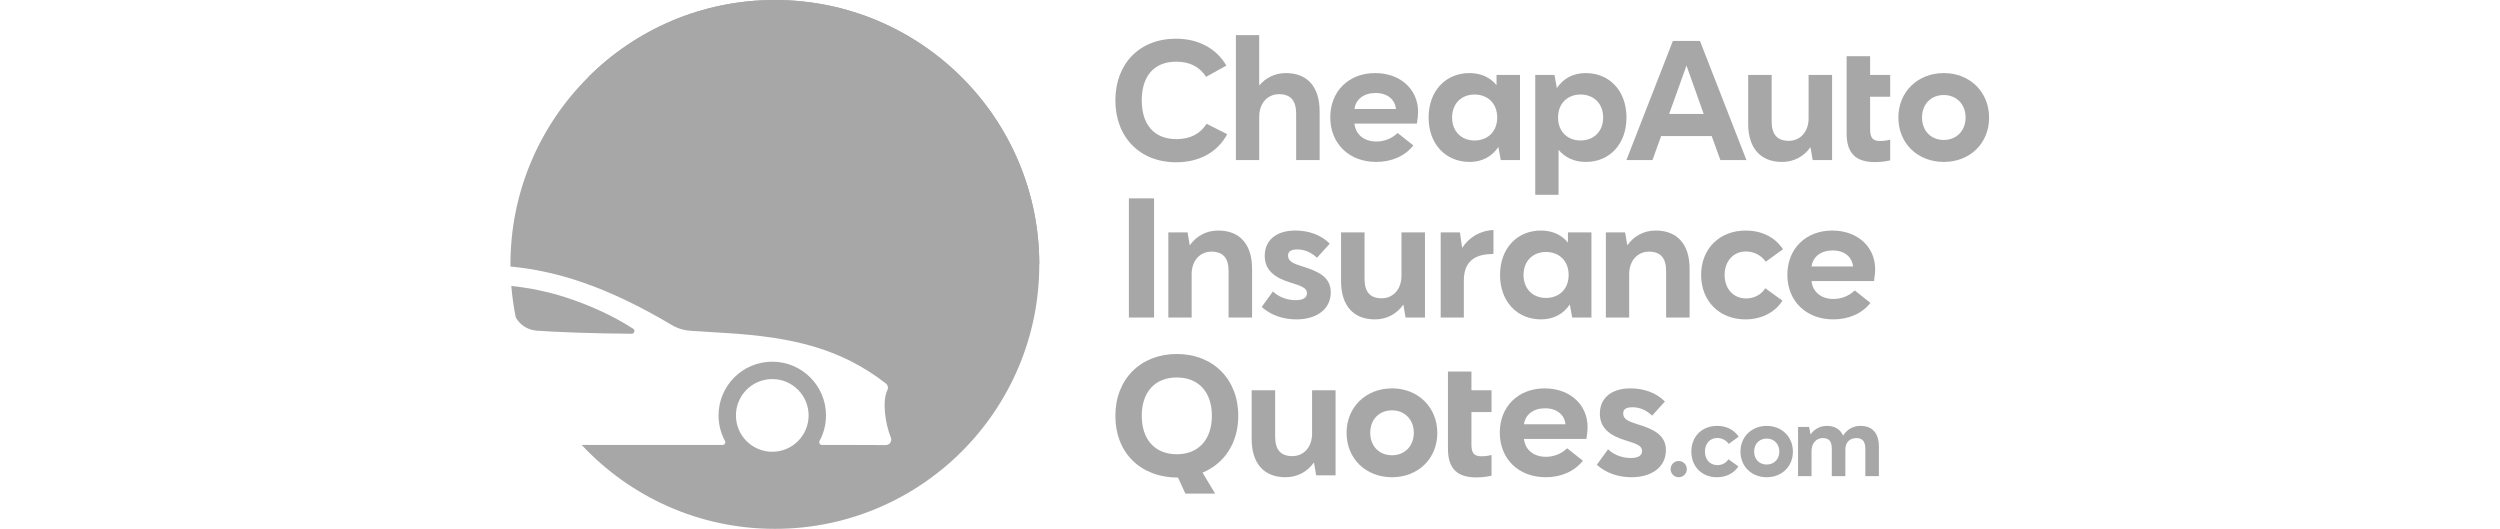 <?xml version="1.0" encoding="UTF-8" standalone="no"?>
<!-- Creator: CorelDRAW X7 -->

<svg
   xml:space="preserve"
   width="208"
   height="44"
   version="1.0"
   style="clip-rule:evenodd;fill-rule:evenodd;image-rendering:optimizeQuality;shape-rendering:geometricPrecision;text-rendering:geometricPrecision"
   viewBox="0 0 2057653.7 436220.82"
   id="svg76"
   sodipodi:docname="logo-footer.svg"
   inkscape:version="1.1.2 (0a00cf5339, 2022-02-04)"
   xmlns:inkscape="http://www.inkscape.org/namespaces/inkscape"
   xmlns:sodipodi="http://sodipodi.sourceforge.net/DTD/sodipodi-0.dtd"
   xmlns="http://www.w3.org/2000/svg"
   xmlns:svg="http://www.w3.org/2000/svg"><sodipodi:namedview
   id="namedview78"
   pagecolor="#ffffff"
   bordercolor="#666666"
   borderopacity="1.0"
   inkscape:pageshadow="2"
   inkscape:pageopacity="0.0"
   inkscape:pagecheckerboard="0"
   showgrid="true"
   inkscape:zoom="2.6849854"
   inkscape:cx="108.38048"
   inkscape:cy="-6.5177263"
   inkscape:window-width="1920"
   inkscape:window-height="1011"
   inkscape:window-x="0"
   inkscape:window-y="0"
   inkscape:window-maximized="1"
   inkscape:current-layer="Layer_x0020_1"><inkscape:grid
     type="xygrid"
     id="grid895" /></sodipodi:namedview>
 <defs
   id="defs4">
  <style
   type="text/css"
   id="style2">
   <![CDATA[
    .fil2 {fill:#0076FF}
    .fil3 {fill:white}
    .fil0 {fill:#0076FF;fill-rule:nonzero}
    .fil1 {fill:#07358B;fill-rule:nonzero}
   ]]>
  </style>
 </defs>
 <g
   id="Layer_x0020_1"
   inkscape:label="Layer 1"
   inkscape:groupmode="layer">
  
  
  
  
  
  
  
  
  
  
  
  
  
  
  
  
  
  
  
  
  
  
  
  
  
  
 <g
   id="g6706"
   transform="matrix(0.352,0,0,0.352,533006.77,-165763.72)"><g
     id="_1589190788128"
     style="clip-rule:evenodd;fill:#a7a7a7;fill-opacity:1;fill-rule:evenodd;image-rendering:optimizeQuality;shape-rendering:geometricPrecision;text-rendering:geometricPrecision"
     transform="matrix(0.99,0,0,0.99,-324449.6,470919.67)"><g
       id="g15"
       style="fill:#a7a7a7;fill-opacity:1"><path
         class="fil0"
         d="m 3392819,172969 c -61646,0 -107576,44321 -107576,105158 0,61245 45525,105158 107576,105158 61641,0 107175,-43913 107175,-104755 0,-61240 -45938,-105561 -107175,-105561 z m 0,51974 c 29810,0 51570,21756 51570,53184 0,31428 -21760,53184 -51570,53184 -30219,0 -51571,-21353 -51571,-53184 0,-31829 21352,-53184 51571,-53184 z"
         id="path7-5"
         style="fill:#a7a7a7;fill-opacity:1" /><path
         class="fil0"
         d="m 3218344,133079 h -15826 -30105 -9670 v 44321 30594 20980 24861 62165 c 0,48755 23770,67690 67282,67690 13297,0 24986,-1613 35862,-4032 v -49152 c -6853,2013 -16115,3222 -23773,3222 -16517,0 -23770,-6445 -23770,-27397 v -77357 h 47543 v -51574 h -47543 z"
         id="path9-6"
         style="fill:#a7a7a7;fill-opacity:1" /><path
         class="fil0"
         d="m 3128350,177400 h -55606 v 102744 c 0,32232 -20143,53184 -46734,53184 -28605,0 -40690,-16120 -40690,-46334 V 177400 h -55601 v 115230 c 0,58019 29008,90655 80175,90655 28608,0 51975,-13297 67286,-35053 l 5235,30622 h 45935 z"
         id="path11-2"
         style="fill:#a7a7a7;fill-opacity:1" /><path
         class="fil0"
         d="m 2815575,96819 h -64060 l -109994,282035 h 61642 l 20551,-56810 h 119662 l 20546,56810 h 61646 z m -72926,172846 41093,-114422 40696,114422 z"
         id="path13-9"
         style="fill:#a7a7a7;fill-opacity:1" /></g><path
       class="fil0"
       d="m 2545378,383285 c 56401,0 96291,-42307 96291,-105158 0,-62856 -39890,-105158 -96697,-105158 -30218,0 -53183,13294 -68094,35458 l -5641,-31027 h -45526 v 283648 h 55198 V 354680 c 14912,17725 36263,28605 64469,28605 z m -12495,-50766 c -30218,0 -53182,-20552 -53182,-54392 0,-33846 22964,-54392 53182,-54392 31833,0 53589,21756 53589,54392 0,32636 -21756,54392 -53589,54392 z"
       id="path17"
       style="fill:#a7a7a7;fill-opacity:1" /><path
       class="fil0"
       d="m 2269992,172969 c -56402,0 -96696,42302 -96696,105158 0,62851 40294,105158 97100,105158 30218,0 53184,-13297 68091,-35454 l 5644,31023 h 45526 V 177400 h -55601 v 24178 c -14507,-17733 -35859,-28609 -64064,-28609 z m 12089,50766 c 30622,0 53588,20546 53588,54392 0,33840 -22966,54392 -53588,54392 -31427,0 -53183,-21756 -53183,-54392 0,-32636 21756,-54392 53183,-54392 z"
       id="path19"
       style="fill:#a7a7a7;fill-opacity:1" /><path
       class="fil0"
       d="m 2145614,292630 2013,-15308 c 7253,-59228 -36259,-104353 -100726,-104353 -63260,0 -106368,43512 -106368,104757 0,62042 44316,105559 108785,105559 35459,0 67686,-13297 87837,-39081 l -37072,-29414 c -14910,14103 -33040,20148 -50361,20148 -28610,0 -49156,-16117 -51975,-42308 z m -147867,-34646 c 3222,-23374 22561,-37876 49958,-37876 28609,0 45930,15711 48347,37876 z"
       id="path21"
       style="fill:#a7a7a7;fill-opacity:1" /><path
       class="fil0"
       d="m 1772339,83118 h -55197 v 295736 h 55197 V 276113 c 0,-32232 20143,-53184 46736,-53184 28608,0 40697,16117 40697,46335 v 109590 h 55602 V 263620 c 0,-58016 -29009,-90651 -79775,-90651 -26192,0 -47949,11280 -63260,29413 z"
       id="path23"
       style="fill:#a7a7a7;fill-opacity:1" /><path
       class="fil0"
       d="m 1694569,155243 c -22964,-39890 -65677,-63663 -119264,-63663 -86621,0 -143432,59632 -143432,145853 0,87029 57615,146661 143835,146661 55201,0 98314,-24174 120875,-66481 l -48748,-24579 c -14912,23369 -38281,36263 -71322,36263 -53184,0 -82188,-34650 -82188,-91864 0,-56403 28204,-91461 81789,-91461 31426,0 55196,12085 70511,35864 z"
       id="path25"
       style="fill:#a7a7a7;fill-opacity:1" /><g
       id="g45"
       style="fill:#a7a7a7;fill-opacity:1"><path
         class="fil1"
         d="m 3227546,665344 2014,-15312 c 7250,-59224 -36264,-104353 -100728,-104353 -63259,0 -106367,43516 -106367,104758 0,62047 44317,105559 108781,105559 35459,0 67691,-13294 87838,-39078 l -37068,-29414 c -14911,14098 -33040,20143 -50362,20143 -28609,0 -49160,-16112 -51974,-42303 z m -147866,-34649 c 3219,-23370 22561,-37873 49953,-37873 28610,0 45934,15711 48352,37873 z"
         id="path27"
         style="fill:#a7a7a7;fill-opacity:1" /><path
         class="fil1"
         d="m 3012132,590004 c -19742,-29818 -51974,-44325 -88237,-44325 -62046,0 -105559,43117 -105559,105159 0,62049 43513,105158 104750,105158 38280,0 70108,-16518 87837,-44318 l -40694,-29414 c -9672,15315 -26188,24175 -45530,24175 -30618,0 -50766,-23770 -50766,-55601 0,-31824 20148,-55602 50361,-55602 18539,0 35864,8462 47144,24174 z"
         id="path29"
         style="fill:#a7a7a7;fill-opacity:1" /><path
         class="fil1"
         d="m 2638401,550109 h -45526 v 201456 h 55197 V 648824 c 0,-32228 20143,-53184 46734,-53184 28610,0 40699,16120 40699,46338 v 109587 h 55597 V 636334 c 0,-58019 -29004,-90655 -80179,-90655 -28602,0 -51974,13298 -67282,35054 z"
         id="path31"
         style="fill:#a7a7a7;fill-opacity:1" /><path
         class="fil1"
         d="m 2439074,545679 c -56405,0 -96700,42308 -96700,105159 0,62854 40295,105158 97104,105158 30220,0 53184,-13294 68088,-35451 l 5644,31020 h 45526 V 550109 h -55601 v 24178 c -14504,-17728 -35856,-28608 -64061,-28608 z m 12085,50765 c 30623,0 53589,20551 53589,54394 0,33845 -22966,54392 -53589,54392 -31426,0 -53184,-21757 -53184,-54392 0,-32633 21758,-54394 53184,-54394 z"
         id="path33"
         style="fill:#a7a7a7;fill-opacity:1" /><path
         class="fil1"
         d="m 2201912,550109 v 201456 h 54794 v -87430 c 0,-47539 28610,-62854 68495,-62854 l 1608,-1210 v -55601 c -33840,1613 -58415,18537 -74131,42307 l -5240,-36668 z"
         id="path35"
         style="fill:#a7a7a7;fill-opacity:1" /><path
         class="fil1"
         d="m 2164694,550109 h -55606 v 102746 c 0,32232 -20143,53183 -46735,53183 -28605,0 -40690,-16116 -40690,-46335 V 550109 h -55601 v 115235 c 0,58015 29010,90652 80175,90652 28610,0 51975,-13294 67287,-35050 l 5236,30619 h 45934 z"
         id="path37"
         style="fill:#a7a7a7;fill-opacity:1" /><path
         class="fil1"
         d="m 1909100,610147 30219,-33440 c -21353,-21358 -50767,-31028 -81386,-31028 -47137,0 -72521,24578 -72521,59633 0,34248 23365,51974 60029,63259 29414,8858 39889,13693 39889,25383 0,10471 -8867,16516 -26591,16516 -15308,0 -36264,-4031 -53988,-20548 l -26593,36663 c 22966,20551 52375,29411 82194,29411 47944,0 81384,-24175 81384,-64061 0,-35859 -29009,-49556 -66881,-61240 -22160,-6851 -34246,-12086 -34246,-25789 0,-9266 6041,-14502 22161,-14502 15306,0 31428,5644 46330,19743 z"
         id="path39"
         style="fill:#a7a7a7;fill-opacity:1" /><path
         class="fil1"
         d="m 1602749,550109 h -45530 v 201456 h 55197 V 648824 c 0,-32228 20143,-53184 46734,-53184 28610,0 40699,16120 40699,46338 v 109587 h 55602 V 636334 c 0,-58019 -29009,-90655 -80181,-90655 -28605,0 -51974,13298 -67280,35054 z"
         id="path41"
         style="fill:#a7a7a7;fill-opacity:1" /><polygon
         class="fil1"
         points="1523476,469530 1463852,469530 1463852,751565 1523476,751565 "
         id="polygon43"
         style="fill:#a7a7a7;fill-opacity:1" /></g><path
       class="fil0"
       d="m 2702377,983754 30219,-33440 c -21352,-21357 -50766,-31027 -81385,-31027 -47139,0 -72522,24577 -72522,59632 0,34249 23366,51974 60033,63259 29413,8858 39886,13695 39886,25383 0,10471 -8862,16516 -26592,16516 -15308,0 -36259,-4031 -53989,-20547 l -26591,36664 c 22969,20551 52375,29409 82193,29409 47943,0 81385,-24174 81385,-64060 0,-35858 -29010,-49557 -66879,-61241 -22164,-6849 -34249,-12086 -34249,-25787 0,-9268 6045,-14503 22160,-14503 15313,0 31428,5643 46331,19742 z"
       id="path47"
       style="fill:#a7a7a7;fill-opacity:1" /><path
       class="fil0"
       d="m 2546857,1038952 2014,-15311 c 7253,-59226 -36260,-104354 -100727,-104354 -63259,0 -106368,43515 -106368,104757 0,62047 44317,105559 108786,105559 35458,0 67686,-13294 87838,-39078 l -37073,-29414 c -14911,14099 -33040,20143 -50362,20143 -28609,0 -49156,-16110 -51974,-42302 z m -147866,-34650 c 3222,-23369 22561,-37873 49958,-37873 28609,0 45929,15712 48347,37873 z"
       id="path49"
       style="fill:#a7a7a7;fill-opacity:1" /><path
       class="fil0"
       d="m 2086714,919287 c -61642,0 -107576,44324 -107576,105158 0,61245 45526,105158 107576,105158 61646,0 107176,-43913 107176,-104754 0,-61238 -45934,-105562 -107176,-105562 z m 0,51974 c 29814,0 51570,21756 51570,53184 0,31428 -21756,53184 -51570,53184 -30219,0 -51571,-21353 -51571,-53184 0,-31824 21352,-53184 51571,-53184 z"
       id="path51"
       style="fill:#a7a7a7;fill-opacity:1" /><path
       class="fil0"
       d="m 1953093,923718 h -55606 v 102744 c 0,32232 -20143,53184 -46734,53184 -28605,0 -40691,-16116 -40691,-46335 V 923718 h -55601 v 115234 c 0,58014 29010,90651 80175,90651 28610,0 51975,-13294 67287,-35050 l 5236,30619 h 45934 z"
       id="path53"
       style="fill:#a7a7a7;fill-opacity:1" /><path
       class="fil0"
       d="m 1577328,837897 c -85421,0 -145454,59228 -145454,146262 0,88633 60438,146253 148272,146253 l 17411,37871 h 70422 l -29814,-49556 c 51570,-21351 84611,-70108 84611,-134568 0,-87034 -60037,-146262 -145448,-146262 z m 0,55601 c 51974,0 82998,35060 82998,90661 0,55601 -31024,91051 -82998,91051 -52380,0 -83002,-35450 -83002,-91051 0,-55601 30622,-90661 83002,-90661 z"
       id="path55"
       style="fill:#a7a7a7;fill-opacity:1" /><path
       class="fil0"
       d="m 2274698,879400 h -15826 -30103 -9672 v 44318 30594 20980 24860 62169 c 0,48752 23770,67686 67282,67686 13297,0 24987,-1613 35862,-4031 v -49153 c -6852,2014 -16115,3223 -23773,3223 -16516,0 -23770,-6445 -23770,-27397 v -77357 h 47543 v -51574 h -47543 z"
       id="path57"
       style="fill:#a7a7a7;fill-opacity:1" /><g
       id="g69"
       style="fill:#a7a7a7;fill-opacity:1"><g
         id="g65"
         style="fill:#a7a7a7;fill-opacity:1"><path
           class="fil1"
           d="m 3047777,1010624 v 116417 h 31897 v -59369 c 0,-18627 11409,-30736 26542,-30736 15603,0 21423,8148 21423,25612 v 64493 h 32132 v -62628 c 0,-18629 11410,-27477 26077,-27477 15138,0 21187,9082 21187,25380 v 64725 h 32132 v -69383 c 0,-31666 -14667,-49595 -43771,-49595 -17465,0 -32133,8617 -40980,23053 -6985,-15598 -20491,-23053 -38651,-23053 -16300,0 -29805,7920 -38418,20491 l -3263,-17930 z"
           id="path59"
           style="fill:#a7a7a7;fill-opacity:1" /><path
           class="fil1"
           d="m 2973661,1008063 c -35626,0 -62168,25615 -62168,60769 0,35396 26307,60771 62168,60771 35619,0 61931,-25375 61931,-60535 0,-35390 -26542,-61005 -61931,-61005 z m 0,30038 c 17223,0 29799,12571 29799,30731 0,18161 -12576,30736 -29799,30736 -17465,0 -29806,-12340 -29806,-30736 0,-18390 12341,-30731 29806,-30731 z"
           id="path61"
           style="fill:#a7a7a7;fill-opacity:1" /><path
           class="fil1"
           d="m 2907220,1033678 c -11409,-17235 -30034,-25615 -50992,-25615 -35855,0 -61002,24915 -61002,60769 0,35861 25147,60771 60537,60771 22123,0 40513,-9543 50761,-25612 l -23519,-16998 c -5589,8852 -15133,13971 -26312,13971 -17695,0 -29334,-13736 -29334,-32132 0,-18390 11639,-32131 29104,-32131 10709,0 20723,4889 27237,13971 z"
           id="path63"
           style="fill:#a7a7a7;fill-opacity:1" /></g><path
         class="fil2"
         d="m 2765318,1091167 c 10611,0 19218,8608 19218,19219 0,10614 -8607,19217 -19218,19217 -10615,0 -19217,-8603 -19217,-19217 0,-10611 8602,-19219 19217,-19219 z"
         id="path67-1"
         style="fill:#a7a7a7;fill-opacity:1" /></g></g><path
     class="fil3"
     d="m 295182.74,470919.67 c 342213.48,0 619633.33,277419.88 619633.33,619632.43 0,342211.5 -277419.85,619631.3 -619633.33,619631.3 -178647.9,0 -339614.914,-75633.5 -452689.83,-196589.2 h 330113.94 c 2333.16,0 4329.61,-1135.9 5515.99,-3139.3 1192.33,-2002.4 1243.83,-4288 132.71,-6337 -9587.14,-17772.9 -15048.67,-38113.8 -15048.67,-59740.1 0,-69529.2 56363.17,-125896.3 125898.36,-125896.3 69525.3,0 125902.33,56367.1 125902.33,125896.3 0,21626.3 -5464.5,41967.2 -15057.58,59740.1 -1095.27,2049 -1063.58,4334.6 143.6,6342.9 1186.38,1997.5 3182.83,3133.3 5507.08,3133.3 h 68678.58 l 80789.02,268.4 c 4417.75,10.8 8206.65,-2017.2 10683.4,-5674.4 2460.91,-3663.1 2898.62,-7946.2 1226,-12032.2 -13289.88,-32470.1 -20686.47,-85139.4 -8170.01,-111002.2 2658.97,-5517 1156.67,-11975.8 -3682.94,-15751.8 C 447852,1286055.9 333018.3,1260870.5 182152.39,1251380.4 L 98629.154,1246114 c -17000.56,-1070.5 -31351.05,-5492.2 -45990.72,-14178.2 -151848.294,-90070.1 -268525.934,-126143 -377027.624,-136453 -14.86,-1644.9 -60.41,-3280.9 -60.41,-4930.7 0,-342212.55 277419.859,-619632.43 619632.34,-619632.43 z M 228871.97,1504618 Z m 120442.78,14.8 z M 228886.83,1384175.3 c -15404.18,15399.2 -24940.81,36693.7 -24940.81,60202.5 0,23526.7 9530.68,44830.1 24940.81,60224.3 15410.12,15404.2 36704.63,24945.9 60218.41,24945.9 23534.58,0 44824.14,-9519.9 60209.51,-24951.7 15408.14,-15399.3 24944.77,-36702.7 24944.77,-60218.5 0,-23508.8 -9536.63,-44803.3 -24944.77,-60202.5 -15400.22,-15404.2 -36698.69,-24945.8 -60209.51,-24945.8 -23524.67,0 -44823.14,9536.6 -60218.41,24945.8 z m -540892.27,-169482.7 c -4900.02,-24106.9 -8383.91,-48730.9 -10396.21,-73769.7 44519.12,4966.4 86518.91,13590.9 127277.85,26764.9 54548.93,17631.3 109724.722,42296.8 158226.851,73483.6 2429.216,1564.7 3503.696,4442.5 2677.783,7223.3 -823.934,2786.7 -3299.694,4610.8 -6193.363,4596 -88093.501,-485.3 -175790.881,-3908.8 -219488.051,-6984.6 l -3383.87,-254.6 c -21108.34,-1788.4 -38938.76,-13596.9 -48720.99,-31058.9 z"
     id="path72"
     style="clip-rule:evenodd;fill:#a7a7a7;fill-opacity:1;fill-rule:evenodd;stroke-width:0.99;image-rendering:optimizeQuality;shape-rendering:geometricPrecision;text-rendering:geometricPrecision" /><path
     class="fil4"
     d="M 295182.74,470919.67 169957.79,712618.26 295182.74,1090552.1 h 619633.33 c 0,-342212.55 -277419.85,-619632.43 -619633.33,-619632.43 z"
     id="path74"
     style="clip-rule:evenodd;fill:#a7a7a7;fill-opacity:1;fill-rule:evenodd;stroke-width:0.99;image-rendering:optimizeQuality;shape-rendering:geometricPrecision;text-rendering:geometricPrecision" /><path
     class="fil2"
     d="M 295182.74,1090552.1 V 470919.67 c -171109.71,0 -326013.085,69351.99 -438146.22,181485.13 z"
     id="path76"
     style="clip-rule:evenodd;fill:#a7a7a7;fill-opacity:1;fill-rule:evenodd;stroke-width:0.99;image-rendering:optimizeQuality;shape-rendering:geometricPrecision;text-rendering:geometricPrecision" /></g></g>
</svg>
